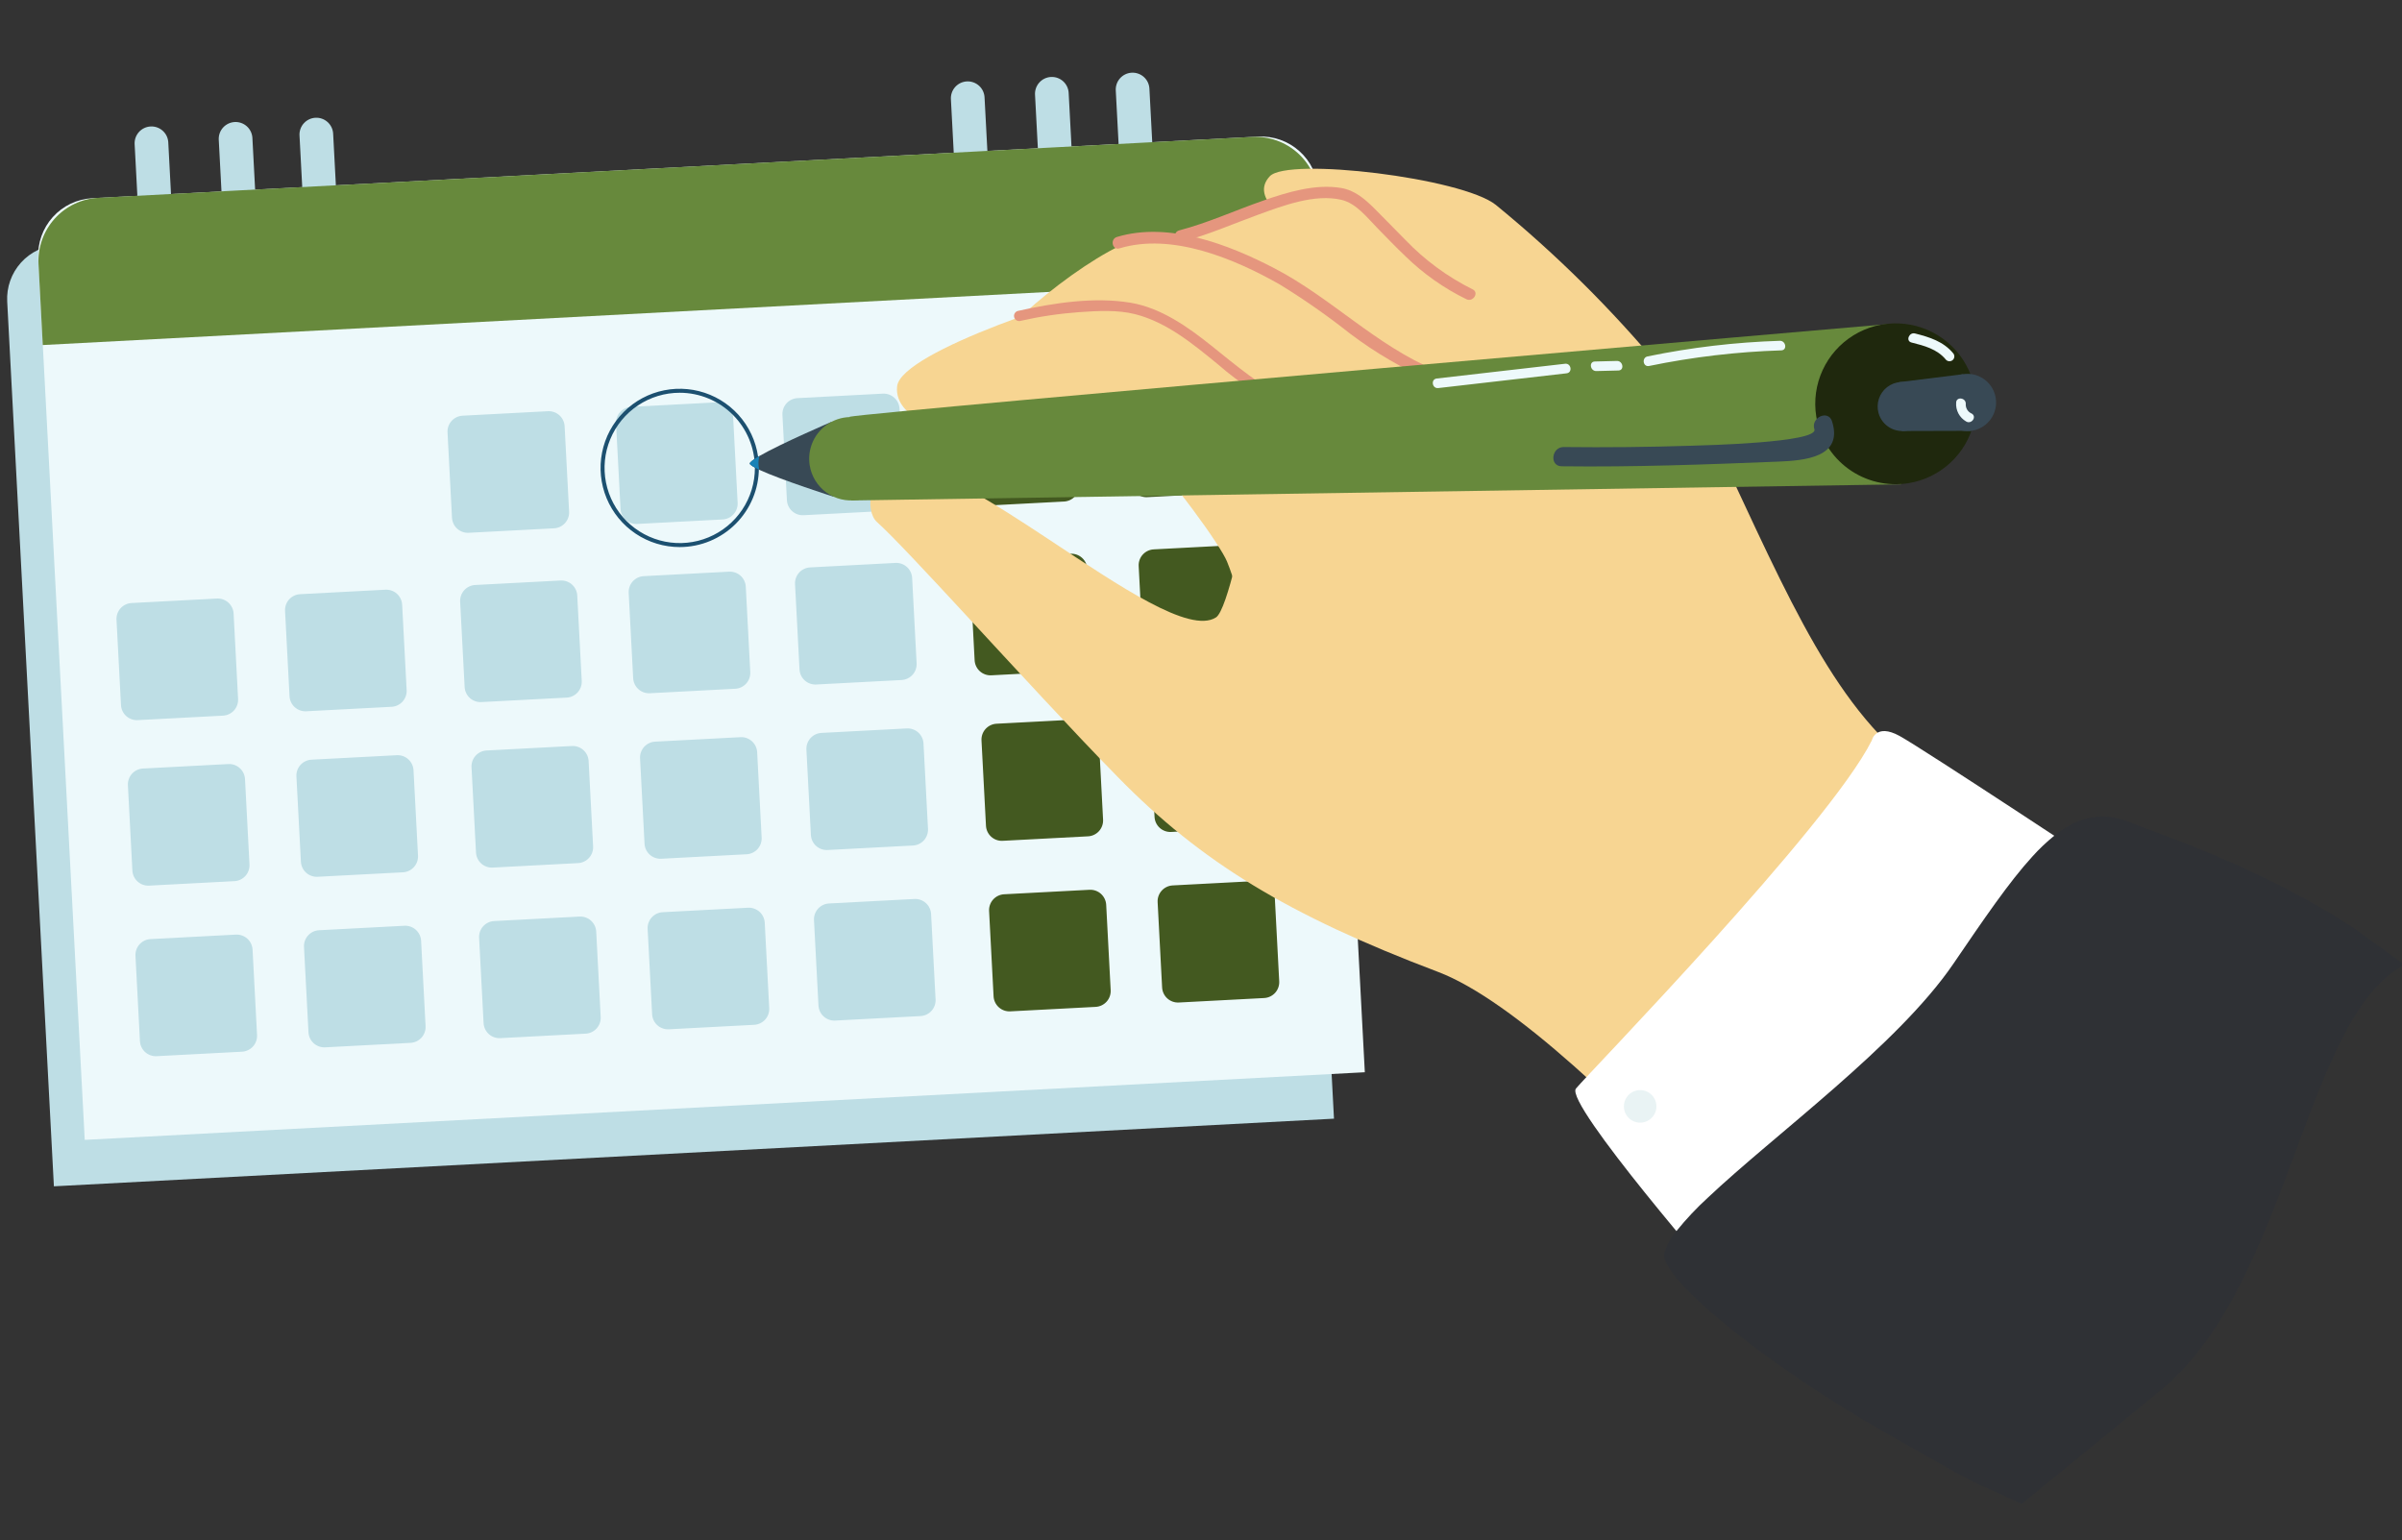 <svg width="407" height="261" viewBox="0 0 407 261" fill="none" xmlns="http://www.w3.org/2000/svg">
<rect x="0" y="0" width="407" height="261" fill="#333333" stroke="none"/>
<g clip-path="url(#clip0_23_2)">
<path d="M1.221 51.096L9.133 201.032L226.033 189.571L218.124 39.637C218.061 38.438 217.762 37.264 217.245 36.181C216.728 35.098 216.002 34.127 215.11 33.324C214.218 32.521 213.176 31.902 212.045 31.502C210.913 31.102 209.714 30.929 208.515 30.992L9.865 41.492C7.445 41.62 5.174 42.704 3.553 44.506C1.932 46.308 1.093 48.68 1.221 51.1" fill="#BEDEE5"/>
<path d="M6.477 43.763L14.358 193.163L231.258 181.702L223.377 32.308C223.31 31.038 222.994 29.795 222.446 28.647C221.898 27.5 221.13 26.472 220.185 25.622C219.24 24.772 218.137 24.116 216.938 23.692C215.74 23.268 214.469 23.085 213.2 23.152L15.632 33.59C13.069 33.725 10.664 34.873 8.947 36.782C7.23 38.69 6.342 41.203 6.477 43.766" fill="#EDF9FB"/>
<path d="M93.882 89.527L79.418 90.286C79.065 90.305 78.712 90.254 78.378 90.136C78.045 90.018 77.738 89.835 77.475 89.598C77.212 89.362 76.999 89.076 76.847 88.757C76.694 88.437 76.606 88.091 76.588 87.738L75.829 73.274C75.81 72.921 75.862 72.568 75.98 72.234C76.098 71.901 76.28 71.594 76.517 71.331C76.753 71.068 77.039 70.855 77.359 70.703C77.678 70.55 78.024 70.463 78.377 70.444L92.841 69.684C93.554 69.647 94.253 69.894 94.784 70.372C95.314 70.85 95.634 71.519 95.671 72.232L96.43 86.696C96.449 87.049 96.397 87.403 96.279 87.736C96.162 88.069 95.979 88.376 95.742 88.639C95.506 88.902 95.22 89.115 94.9 89.268C94.581 89.42 94.235 89.508 93.882 89.526" fill="#BEDEE5"/>
<path d="M122.439 88.028L107.975 88.787C107.262 88.824 106.563 88.577 106.032 88.099C105.502 87.621 105.182 86.952 105.145 86.239L104.385 71.775C104.366 71.422 104.417 71.069 104.535 70.735C104.653 70.402 104.836 70.095 105.073 69.832C105.309 69.569 105.595 69.356 105.914 69.204C106.234 69.051 106.58 68.963 106.933 68.945L121.397 68.185C121.75 68.166 122.103 68.218 122.437 68.336C122.77 68.454 123.077 68.636 123.34 68.873C123.603 69.109 123.816 69.395 123.968 69.715C124.121 70.034 124.209 70.38 124.227 70.733L124.987 85.197C125.006 85.55 124.954 85.903 124.836 86.237C124.718 86.57 124.536 86.877 124.299 87.14C124.063 87.403 123.777 87.616 123.457 87.769C123.138 87.921 122.792 88.01 122.439 88.028Z" fill="#BEDEE5"/>
<path d="M150.631 86.549L136.167 87.308C135.814 87.327 135.461 87.275 135.127 87.158C134.794 87.04 134.487 86.857 134.225 86.621C133.962 86.384 133.748 86.098 133.596 85.779C133.443 85.46 133.356 85.114 133.337 84.761L132.577 70.297C132.54 69.584 132.787 68.885 133.265 68.354C133.743 67.824 134.412 67.504 135.125 67.467L149.589 66.708C150.302 66.671 151.001 66.918 151.532 67.396C152.062 67.874 152.381 68.543 152.419 69.256L153.178 83.72C153.197 84.073 153.146 84.426 153.028 84.76C152.91 85.093 152.727 85.4 152.491 85.663C152.254 85.925 151.968 86.139 151.649 86.291C151.33 86.444 150.984 86.531 150.631 86.55" fill="#BEDEE5"/>
<path d="M180.296 84.99L165.832 85.75C165.119 85.787 164.42 85.54 163.889 85.062C163.359 84.584 163.039 83.915 163.002 83.202L162.242 68.738C162.205 68.025 162.452 67.326 162.93 66.795C163.408 66.265 164.077 65.945 164.79 65.908L179.254 65.149C179.967 65.112 180.666 65.359 181.197 65.837C181.727 66.315 182.047 66.984 182.084 67.697L182.843 82.161C182.88 82.874 182.633 83.573 182.155 84.104C181.677 84.634 181.008 84.954 180.295 84.991" fill="#435920"/>
<path d="M208.853 83.491L194.389 84.25C194.036 84.269 193.683 84.217 193.349 84.099C193.016 83.981 192.709 83.799 192.446 83.562C192.183 83.326 191.97 83.04 191.818 82.72C191.665 82.401 191.578 82.055 191.559 81.702L190.799 67.238C190.762 66.525 191.009 65.826 191.487 65.295C191.965 64.765 192.634 64.445 193.347 64.408L207.811 63.649C208.164 63.63 208.518 63.681 208.851 63.8C209.184 63.917 209.491 64.1 209.754 64.337C210.017 64.573 210.23 64.859 210.383 65.179C210.535 65.498 210.623 65.844 210.641 66.197L211.401 80.662C211.438 81.375 211.191 82.074 210.713 82.605C210.235 83.135 209.566 83.454 208.853 83.492" fill="#435920"/>
<path d="M37.795 121.273L23.331 122.032C22.978 122.051 22.625 121.999 22.291 121.881C21.958 121.763 21.651 121.581 21.388 121.344C21.125 121.108 20.912 120.822 20.759 120.502C20.607 120.183 20.52 119.837 20.501 119.484L19.741 105.02C19.704 104.307 19.951 103.608 20.429 103.077C20.907 102.547 21.576 102.228 22.289 102.19L36.753 101.43C37.466 101.393 38.165 101.64 38.696 102.118C39.226 102.596 39.546 103.265 39.583 103.978L40.342 118.442C40.379 119.155 40.132 119.854 39.654 120.385C39.176 120.915 38.507 121.235 37.794 121.272" fill="#BEDEE5"/>
<path d="M66.353 119.773L51.889 120.532C51.536 120.551 51.183 120.5 50.849 120.382C50.516 120.264 50.209 120.081 49.947 119.845C49.684 119.608 49.47 119.322 49.318 119.003C49.166 118.684 49.078 118.338 49.059 117.985L48.3 103.521C48.281 103.168 48.333 102.815 48.451 102.481C48.569 102.148 48.751 101.841 48.988 101.578C49.224 101.315 49.511 101.102 49.83 100.95C50.149 100.797 50.495 100.709 50.848 100.691L65.312 99.932C65.665 99.913 66.019 99.965 66.352 100.083C66.685 100.201 66.992 100.383 67.255 100.62C67.518 100.856 67.731 101.142 67.884 101.462C68.036 101.781 68.124 102.127 68.142 102.48L68.902 116.944C68.921 117.297 68.87 117.651 68.751 117.984C68.633 118.317 68.451 118.624 68.214 118.887C67.978 119.15 67.692 119.363 67.372 119.516C67.053 119.668 66.707 119.756 66.354 119.774" fill="#BEDEE5"/>
<path d="M96.023 118.215L81.559 118.974C81.206 118.993 80.853 118.942 80.519 118.824C80.186 118.706 79.879 118.523 79.617 118.287C79.354 118.05 79.14 117.764 78.988 117.445C78.835 117.126 78.748 116.78 78.729 116.427L77.969 101.963C77.932 101.25 78.179 100.551 78.657 100.02C79.135 99.49 79.804 99.171 80.517 99.133L94.981 98.373C95.334 98.355 95.688 98.406 96.021 98.524C96.354 98.642 96.661 98.824 96.924 99.061C97.187 99.297 97.4 99.584 97.553 99.903C97.705 100.222 97.793 100.568 97.811 100.921L98.57 115.385C98.589 115.738 98.537 116.092 98.419 116.425C98.302 116.758 98.119 117.065 97.882 117.328C97.646 117.591 97.36 117.804 97.04 117.957C96.721 118.109 96.375 118.197 96.022 118.215" fill="#BEDEE5"/>
<path d="M124.58 116.716L110.116 117.476C109.763 117.495 109.41 117.444 109.076 117.326C108.743 117.208 108.436 117.025 108.173 116.788C107.91 116.552 107.697 116.266 107.545 115.946C107.392 115.627 107.304 115.281 107.286 114.928L106.526 100.464C106.489 99.751 106.736 99.052 107.214 98.521C107.692 97.991 108.361 97.672 109.074 97.634L123.538 96.875C123.891 96.856 124.244 96.908 124.578 97.026C124.911 97.144 125.218 97.326 125.481 97.563C125.744 97.799 125.957 98.085 126.11 98.405C126.262 98.724 126.35 99.07 126.368 99.423L127.127 113.887C127.146 114.24 127.094 114.593 126.977 114.927C126.859 115.26 126.676 115.567 126.44 115.83C126.203 116.092 125.917 116.306 125.598 116.458C125.279 116.611 124.933 116.698 124.58 116.716Z" fill="#BEDEE5"/>
<path d="M152.767 115.236L138.303 115.995C137.95 116.014 137.596 115.962 137.263 115.844C136.93 115.726 136.623 115.544 136.36 115.307C136.097 115.071 135.884 114.785 135.731 114.465C135.579 114.146 135.491 113.8 135.473 113.447L134.713 98.983C134.694 98.63 134.746 98.276 134.864 97.943C134.982 97.61 135.164 97.303 135.401 97.04C135.637 96.777 135.923 96.564 136.243 96.411C136.562 96.259 136.908 96.171 137.261 96.153L151.725 95.393C152.078 95.374 152.431 95.425 152.765 95.543C153.098 95.662 153.405 95.844 153.668 96.081C153.931 96.317 154.144 96.603 154.297 96.923C154.449 97.242 154.537 97.588 154.555 97.941L155.314 112.404C155.351 113.117 155.104 113.816 154.626 114.347C154.148 114.877 153.479 115.197 152.766 115.234" fill="#BEDEE5"/>
<path d="M182.437 113.678L167.973 114.438C167.62 114.457 167.267 114.405 166.933 114.287C166.6 114.169 166.293 113.987 166.03 113.75C165.767 113.514 165.554 113.228 165.402 112.908C165.249 112.589 165.162 112.243 165.143 111.89L164.383 97.426C164.346 96.713 164.593 96.014 165.071 95.483C165.549 94.953 166.218 94.633 166.931 94.596L181.395 93.837C181.748 93.818 182.102 93.87 182.435 93.987C182.768 94.106 183.075 94.288 183.338 94.525C183.601 94.761 183.814 95.047 183.967 95.367C184.119 95.686 184.207 96.032 184.225 96.385L184.985 110.849C185.022 111.562 184.775 112.261 184.297 112.792C183.819 113.322 183.15 113.641 182.437 113.678Z" fill="#435920"/>
<path d="M210.994 112.179L196.53 112.938C196.177 112.957 195.824 112.905 195.49 112.788C195.157 112.67 194.85 112.487 194.587 112.251C194.325 112.014 194.111 111.728 193.959 111.409C193.806 111.09 193.719 110.744 193.7 110.391L192.94 95.927C192.903 95.214 193.15 94.515 193.628 93.984C194.106 93.454 194.775 93.135 195.488 93.097L209.952 92.338C210.305 92.319 210.658 92.371 210.992 92.489C211.325 92.606 211.632 92.789 211.895 93.026C212.158 93.262 212.371 93.548 212.524 93.868C212.676 94.187 212.764 94.533 212.782 94.886L213.542 109.35C213.561 109.703 213.509 110.056 213.391 110.39C213.274 110.723 213.091 111.03 212.855 111.293C212.618 111.555 212.332 111.769 212.013 111.921C211.694 112.074 211.348 112.161 210.995 112.18" fill="#435920"/>
<path d="M39.727 149.319L25.263 150.078C24.91 150.097 24.556 150.046 24.223 149.928C23.89 149.81 23.583 149.627 23.32 149.39C23.057 149.154 22.844 148.868 22.692 148.548C22.539 148.229 22.451 147.883 22.433 147.53L21.673 133.066C21.654 132.713 21.706 132.36 21.824 132.026C21.942 131.693 22.124 131.386 22.361 131.123C22.597 130.86 22.883 130.647 23.203 130.495C23.522 130.342 23.868 130.255 24.221 130.236L38.685 129.476C39.398 129.439 40.097 129.686 40.628 130.164C41.158 130.642 41.477 131.311 41.515 132.024L42.274 146.488C42.311 147.201 42.064 147.9 41.586 148.431C41.108 148.961 40.439 149.281 39.726 149.318" fill="#BEDEE5"/>
<path d="M68.28 147.82L53.816 148.579C53.463 148.598 53.11 148.546 52.776 148.428C52.443 148.31 52.136 148.128 51.873 147.891C51.61 147.655 51.397 147.369 51.245 147.049C51.092 146.73 51.005 146.384 50.986 146.031L50.226 131.567C50.189 130.854 50.436 130.155 50.914 129.624C51.392 129.094 52.061 128.774 52.774 128.737L67.238 127.977C67.951 127.94 68.65 128.187 69.181 128.665C69.711 129.143 70.031 129.812 70.068 130.525L70.827 144.989C70.846 145.342 70.794 145.695 70.677 146.029C70.558 146.362 70.376 146.669 70.139 146.932C69.903 147.195 69.617 147.408 69.297 147.561C68.978 147.713 68.632 147.801 68.279 147.819" fill="#BEDEE5"/>
<path d="M97.949 146.261L83.485 147.02C83.132 147.039 82.778 146.987 82.445 146.869C82.112 146.751 81.805 146.569 81.542 146.332C81.279 146.096 81.066 145.81 80.913 145.49C80.761 145.171 80.674 144.825 80.655 144.472L79.896 130.008C79.859 129.295 80.106 128.596 80.584 128.065C81.062 127.535 81.731 127.215 82.444 127.178L96.908 126.418C97.621 126.381 98.32 126.628 98.851 127.106C99.381 127.584 99.701 128.253 99.738 128.966L100.497 143.43C100.516 143.783 100.464 144.136 100.346 144.47C100.228 144.803 100.046 145.11 99.809 145.373C99.573 145.636 99.287 145.849 98.967 146.001C98.648 146.154 98.302 146.243 97.949 146.261Z" fill="#BEDEE5"/>
<path d="M126.506 144.762L112.042 145.522C111.689 145.541 111.336 145.489 111.002 145.371C110.669 145.253 110.362 145.071 110.099 144.834C109.836 144.598 109.623 144.312 109.47 143.992C109.318 143.673 109.23 143.327 109.212 142.974L108.453 128.51C108.416 127.797 108.663 127.098 109.141 126.567C109.619 126.037 110.288 125.717 111.001 125.68L125.465 124.921C125.818 124.902 126.172 124.953 126.505 125.071C126.838 125.189 127.145 125.372 127.408 125.609C127.671 125.845 127.884 126.131 128.037 126.451C128.189 126.77 128.277 127.116 128.295 127.469L129.055 141.933C129.074 142.286 129.022 142.639 128.904 142.973C128.786 143.306 128.604 143.613 128.367 143.876C128.131 144.139 127.845 144.352 127.525 144.504C127.206 144.657 126.86 144.744 126.507 144.763" fill="#BEDEE5"/>
<path d="M154.693 143.282L140.229 144.042C139.516 144.079 138.817 143.832 138.286 143.354C137.756 142.876 137.437 142.207 137.399 141.494L136.64 127.03C136.603 126.317 136.85 125.618 137.328 125.088C137.805 124.557 138.474 124.238 139.187 124.2L153.651 123.441C154.004 123.422 154.358 123.474 154.691 123.591C155.024 123.709 155.331 123.892 155.594 124.129C155.857 124.365 156.07 124.651 156.223 124.971C156.375 125.29 156.463 125.636 156.481 125.989L157.241 140.453C157.26 140.806 157.208 141.159 157.09 141.493C156.972 141.826 156.79 142.133 156.553 142.396C156.317 142.659 156.031 142.872 155.711 143.024C155.392 143.177 155.046 143.264 154.693 143.282Z" fill="#BEDEE5"/>
<path d="M184.36 141.724L169.896 142.484C169.543 142.503 169.189 142.452 168.856 142.334C168.523 142.216 168.216 142.033 167.953 141.796C167.69 141.56 167.477 141.274 167.324 140.954C167.172 140.635 167.084 140.289 167.066 139.936L166.306 125.472C166.269 124.759 166.516 124.06 166.994 123.529C167.472 122.999 168.141 122.68 168.854 122.642L183.318 121.882C184.031 121.845 184.73 122.092 185.261 122.57C185.791 123.048 186.11 123.717 186.148 124.43L186.907 138.894C186.926 139.247 186.874 139.6 186.756 139.934C186.639 140.267 186.456 140.574 186.22 140.837C185.983 141.099 185.697 141.313 185.378 141.465C185.059 141.618 184.713 141.706 184.36 141.724Z" fill="#435920"/>
<path d="M212.921 140.224L198.457 140.983C198.104 141.002 197.75 140.951 197.417 140.833C197.084 140.715 196.777 140.532 196.514 140.295C196.251 140.059 196.038 139.773 195.885 139.454C195.733 139.134 195.645 138.788 195.627 138.435L194.867 123.971C194.848 123.618 194.9 123.265 195.018 122.931C195.136 122.598 195.318 122.291 195.555 122.028C195.791 121.765 196.077 121.552 196.397 121.4C196.716 121.247 197.062 121.16 197.415 121.141L211.879 120.381C212.592 120.344 213.291 120.591 213.822 121.069C214.352 121.547 214.671 122.216 214.709 122.929L215.469 137.393C215.506 138.106 215.259 138.805 214.781 139.336C214.303 139.866 213.634 140.187 212.921 140.224Z" fill="#435920"/>
<path d="M41.007 178.221L26.543 178.98C26.19 178.999 25.837 178.947 25.503 178.829C25.17 178.712 24.863 178.529 24.6 178.293C24.338 178.056 24.124 177.77 23.972 177.451C23.82 177.132 23.732 176.786 23.713 176.433L22.954 161.969C22.917 161.256 23.164 160.557 23.642 160.026C24.12 159.496 24.789 159.176 25.502 159.139L39.966 158.379C40.679 158.342 41.378 158.589 41.909 159.067C42.439 159.545 42.759 160.214 42.796 160.927L43.555 175.391C43.592 176.104 43.345 176.803 42.867 177.334C42.389 177.864 41.72 178.183 41.007 178.221Z" fill="#BEDEE5"/>
<path d="M69.564 176.721L55.1 177.481C54.387 177.518 53.688 177.271 53.157 176.793C52.627 176.315 52.307 175.646 52.27 174.933L51.51 160.469C51.473 159.756 51.72 159.057 52.198 158.526C52.676 157.996 53.345 157.676 54.058 157.639L68.522 156.879C69.235 156.842 69.934 157.089 70.465 157.567C70.995 158.045 71.314 158.714 71.352 159.427L72.111 173.891C72.148 174.604 71.901 175.303 71.423 175.834C70.945 176.364 70.276 176.683 69.563 176.721" fill="#BEDEE5"/>
<path d="M99.234 175.163L84.77 175.923C84.057 175.96 83.358 175.713 82.827 175.235C82.297 174.757 81.978 174.088 81.94 173.375L81.181 158.911C81.144 158.198 81.391 157.499 81.869 156.968C82.347 156.438 83.016 156.118 83.729 156.081L98.193 155.322C98.546 155.303 98.899 155.354 99.233 155.472C99.566 155.59 99.873 155.773 100.136 156.009C100.398 156.246 100.612 156.532 100.764 156.851C100.917 157.17 101.004 157.516 101.023 157.869L101.783 172.333C101.82 173.046 101.573 173.745 101.095 174.275C100.617 174.806 99.948 175.125 99.235 175.163" fill="#BEDEE5"/>
<path d="M127.791 173.664L113.327 174.424C112.614 174.461 111.915 174.214 111.384 173.736C110.854 173.258 110.535 172.589 110.497 171.876L109.737 157.412C109.7 156.699 109.947 156 110.425 155.469C110.903 154.939 111.572 154.62 112.285 154.582L126.749 153.823C127.462 153.786 128.161 154.033 128.692 154.511C129.222 154.989 129.542 155.658 129.579 156.371L130.339 170.835C130.376 171.548 130.129 172.247 129.651 172.778C129.173 173.308 128.504 173.627 127.791 173.664Z" fill="#BEDEE5"/>
<path d="M155.978 172.183L141.514 172.943C141.161 172.962 140.808 172.91 140.474 172.792C140.141 172.674 139.834 172.492 139.571 172.255C139.308 172.019 139.095 171.733 138.943 171.413C138.79 171.094 138.703 170.748 138.684 170.395L137.924 155.931C137.887 155.218 138.134 154.519 138.612 153.988C139.09 153.458 139.759 153.138 140.472 153.101L154.936 152.342C155.289 152.323 155.643 152.375 155.976 152.493C156.309 152.61 156.616 152.793 156.879 153.03C157.142 153.266 157.355 153.552 157.508 153.872C157.66 154.191 157.748 154.537 157.766 154.89L158.526 169.354C158.545 169.707 158.494 170.06 158.376 170.394C158.258 170.727 158.075 171.034 157.838 171.297C157.602 171.56 157.316 171.773 156.996 171.925C156.677 172.078 156.331 172.166 155.978 172.184" fill="#BEDEE5"/>
<path d="M185.648 170.626L171.184 171.385C170.831 171.404 170.477 171.353 170.144 171.235C169.811 171.117 169.504 170.934 169.241 170.697C168.978 170.461 168.765 170.175 168.612 169.855C168.46 169.536 168.372 169.19 168.354 168.837L167.594 154.373C167.575 154.02 167.626 153.667 167.744 153.333C167.862 153 168.045 152.693 168.282 152.43C168.518 152.167 168.804 151.954 169.123 151.802C169.443 151.649 169.789 151.561 170.142 151.543L184.606 150.783C185.319 150.746 186.018 150.993 186.549 151.471C187.079 151.949 187.399 152.618 187.436 153.331L188.196 167.795C188.233 168.508 187.986 169.207 187.508 169.738C187.03 170.268 186.361 170.589 185.648 170.626Z" fill="#435920"/>
<path d="M214.205 169.126L199.741 169.886C199.388 169.905 199.034 169.853 198.701 169.735C198.368 169.617 198.061 169.435 197.798 169.198C197.535 168.962 197.322 168.676 197.169 168.356C197.017 168.037 196.929 167.691 196.911 167.338L196.151 152.874C196.132 152.521 196.183 152.167 196.301 151.834C196.419 151.501 196.602 151.194 196.839 150.931C197.075 150.668 197.361 150.455 197.68 150.303C198 150.15 198.346 150.063 198.699 150.044L213.163 149.284C213.876 149.247 214.575 149.494 215.106 149.972C215.636 150.45 215.955 151.119 215.993 151.832L216.753 166.296C216.79 167.009 216.543 167.708 216.065 168.239C215.587 168.769 214.918 169.089 214.205 169.126Z" fill="#435920"/>
<path d="M26.593 41.878C25.837 41.918 25.096 41.656 24.534 41.149C23.971 40.643 23.633 39.934 23.593 39.178L22.81 24.355C22.791 23.611 23.063 22.89 23.568 22.344C24.073 21.798 24.771 21.471 25.514 21.431C26.257 21.392 26.985 21.645 27.545 22.135C28.105 22.625 28.451 23.314 28.51 24.055L29.293 38.878C29.332 39.634 29.07 40.374 28.564 40.937C28.058 41.499 27.349 41.838 26.593 41.878Z" fill="#BEDEE5"/>
<path d="M40.846 41.125C40.09 41.165 39.349 40.903 38.787 40.396C38.224 39.89 37.886 39.181 37.846 38.425L37.063 23.602C37.044 22.858 37.316 22.137 37.821 21.591C38.326 21.045 39.024 20.718 39.767 20.678C40.51 20.639 41.238 20.892 41.798 21.382C42.358 21.872 42.704 22.561 42.763 23.302L43.546 38.125C43.586 38.881 43.324 39.622 42.817 40.184C42.311 40.747 41.602 41.085 40.846 41.125Z" fill="#BEDEE5"/>
<path d="M54.528 40.402C53.772 40.442 53.031 40.18 52.469 39.673C51.906 39.167 51.568 38.458 51.528 37.702L50.745 22.879C50.726 22.136 50.998 21.414 51.503 20.868C52.008 20.322 52.706 19.995 53.449 19.956C54.192 19.916 54.92 20.169 55.48 20.659C56.039 21.149 56.386 21.838 56.445 22.579L57.228 37.402C57.268 38.158 57.006 38.899 56.499 39.461C55.993 40.024 55.284 40.362 54.528 40.402Z" fill="#BEDEE5"/>
<path d="M164.911 34.397C164.155 34.437 163.414 34.175 162.852 33.668C162.289 33.162 161.951 32.453 161.911 31.697L161.128 16.874C161.098 16.494 161.144 16.111 161.264 15.749C161.384 15.387 161.575 15.053 161.826 14.766C162.077 14.479 162.384 14.245 162.727 14.078C163.07 13.912 163.443 13.816 163.824 13.796C164.205 13.775 164.586 13.832 164.945 13.962C165.303 14.091 165.632 14.291 165.913 14.55C166.193 14.81 166.418 15.122 166.575 15.47C166.732 15.817 166.818 16.193 166.828 16.574L167.611 31.397C167.651 32.153 167.389 32.894 166.882 33.456C166.376 34.019 165.667 34.357 164.911 34.397Z" fill="#BEDEE5"/>
<path d="M179.164 33.644C178.408 33.684 177.668 33.421 177.105 32.915C176.543 32.409 176.204 31.7 176.164 30.944L175.381 16.121C175.351 15.741 175.397 15.358 175.517 14.996C175.637 14.634 175.828 14.3 176.079 14.013C176.33 13.726 176.637 13.492 176.98 13.325C177.323 13.159 177.696 13.063 178.077 13.043C178.458 13.023 178.839 13.079 179.198 13.209C179.556 13.338 179.886 13.539 180.166 13.798C180.446 14.057 180.671 14.369 180.828 14.717C180.985 15.064 181.071 15.44 181.081 15.821L181.864 30.644C181.904 31.4 181.641 32.14 181.135 32.703C180.629 33.266 179.92 33.604 179.164 33.644Z" fill="#BEDEE5"/>
<path d="M192.846 32.921C192.09 32.961 191.35 32.698 190.787 32.192C190.225 31.686 189.886 30.977 189.846 30.221L189.063 15.398C189.033 15.018 189.079 14.635 189.199 14.273C189.319 13.911 189.51 13.577 189.761 13.29C190.012 13.003 190.319 12.769 190.662 12.602C191.005 12.436 191.378 12.339 191.759 12.319C192.14 12.3 192.521 12.356 192.88 12.486C193.238 12.615 193.568 12.816 193.848 13.075C194.128 13.334 194.353 13.646 194.51 13.994C194.667 14.341 194.753 14.717 194.763 15.098L195.546 29.921C195.586 30.677 195.324 31.418 194.817 31.98C194.311 32.543 193.602 32.881 192.846 32.921Z" fill="#BEDEE5"/>
<path d="M6.528 44.785L7.247 58.47L224.147 47.017L223.429 33.339C223.355 31.934 223.006 30.557 222.4 29.287C221.794 28.017 220.944 26.879 219.898 25.938C218.852 24.997 217.632 24.271 216.305 23.801C214.979 23.332 213.573 23.128 212.168 23.202L16.661 33.525C13.824 33.675 11.163 34.945 9.263 37.057C7.363 39.169 6.379 41.948 6.528 44.785Z" fill="#67893C"/>
<path d="M322.066 240.542C322.066 240.542 269.143 174.342 243.65 164.692C218.157 155.042 203.509 146.067 189.466 131.741C181.727 123.846 171.857 113.085 163.587 104.141C156.85 96.857 151.174 90.779 148.576 88.441C146.515 86.585 146.876 79.323 153.725 79.259C159.025 79.209 168.374 85.229 177.825 91.482C189.635 99.297 201.605 107.476 206.04 104.627C208.011 103.361 210.94 88.504 211.29 86.56C216.477 57.392 244.763 72.412 257.25 63.26C265.384 57.296 282.4 57.624 288.886 71.226C301.438 97.547 309.231 117.696 323.479 129.176C337.727 140.656 392.279 180.676 392.279 180.676L322.066 240.542Z" fill="#F7D592"/>
<path d="M236.657 103.386C236.657 103.386 233.894 72.715 229.972 65.35C226.05 57.985 199.737 46.892 191.661 48.205C183.585 49.518 152.717 59.547 152.014 65.438C151.311 71.329 162.048 74.738 168.861 73.503C175.674 72.268 187.904 70.257 191.882 74.244C198.799 81.176 206.829 92.518 207.899 95.138C212.935 107.465 207.82 113.627 211.371 118.611C214.922 123.595 236.658 103.387 236.658 103.387" fill="#F7D592"/>
<path d="M260.058 84.526C260.058 84.526 242.187 53.965 232.868 46.326C223.549 38.687 196.768 39.607 193.115 40.417C185.502 42.104 166.94 57.343 168.538 59.969C170.136 62.595 197.02 61.031 197.02 61.031L225.983 92.51L260.058 84.526Z" fill="#F7D592"/>
<path d="M278.468 58.952C278.468 58.952 247.381 36.728 233.389 34.444C219.397 32.16 203.637 38.483 202.149 39.044C197.482 40.792 216.107 55.258 216.107 55.258L245.961 77.333L278.468 58.952Z" fill="#F7D592"/>
<path d="M281.594 62.63C273.129 52.443 263.704 43.095 253.448 34.714C247.731 30.14 218.248 26.603 215.165 29.861C208.189 37.235 240.275 47.707 240.275 47.707L250.903 74.243L281.594 62.63Z" fill="#F7D592"/>
<path d="M235.135 72.548C229.554 71.391 223.904 70.274 218.721 67.886C213.632 65.541 209.552 62.005 205.227 58.554C201.263 55.391 196.704 52.154 191.527 51.295C185.38 50.28 178.497 51.34 172.447 52.695C172.234 52.757 172.053 52.897 171.94 53.087C171.827 53.277 171.79 53.503 171.837 53.719C171.884 53.935 172.012 54.126 172.195 54.251C172.377 54.377 172.6 54.428 172.819 54.395C176.129 53.64 179.491 53.139 182.877 52.895C185.977 52.683 189.333 52.473 192.359 53.245C197.749 54.62 202.198 58.335 206.372 61.745C210.163 65.051 214.406 67.8 218.972 69.91C223.955 72.048 229.296 73.122 234.604 74.222C235.704 74.451 236.248 72.775 235.135 72.544" fill="#E5967E"/>
<path d="M243.229 62.737C233.129 58.515 225.578 50.483 215.96 45.475C208.221 41.445 198.031 37.494 189.254 40.157C188.041 40.525 188.468 42.457 189.687 42.088C198.587 39.388 209.187 43.853 216.844 48.206C220.976 50.742 224.952 53.523 228.753 56.533C233.043 59.783 237.71 62.503 242.653 64.633C243.829 65.124 244.396 63.228 243.23 62.74" fill="#E5967E"/>
<path d="M249.51 49.026C245.255 46.906 241.398 44.067 238.11 40.634C236.358 38.888 234.659 37.088 232.901 35.348C231.259 33.723 229.581 32.248 227.229 31.853C222.844 31.118 218.071 32.589 213.98 34.015C209.25 35.664 204.672 37.77 199.815 39.038C198.584 39.36 199.015 41.292 200.247 40.969C204.688 39.809 208.896 37.947 213.2 36.379C217.381 34.856 222.79 32.799 227.3 33.864C229.811 34.457 231.652 36.88 233.381 38.643C234.959 40.253 236.519 41.884 238.154 43.438C241.185 46.397 244.671 48.852 248.478 50.71C249.616 51.25 250.669 49.573 249.516 49.025" fill="#E5967E"/>
<path d="M292.077 218.074C292.077 218.074 265 186.952 267.036 184.461C269.072 181.97 309.925 139.994 317.168 125.461C317.168 125.461 317.816 122.49 321.868 124.714C325.92 126.938 359.008 148.827 359.008 148.827L339.224 195.156L292.077 218.074Z" fill="white"/>
<path d="M407.455 163.504C390.567 172.087 388.033 217.124 366.501 235.279L342.56 254.853C331.46 249.634 338.213 253.434 319.637 242.879C298.922 231.109 281.126 216.395 281.994 212.423C282.407 211.026 283.109 209.731 284.055 208.623C285.682 206.605 287.46 204.714 289.373 202.966C300.603 192.345 321.528 177.166 330.951 163.366C336.207 155.661 340.43 149.456 344.36 145.158C345.504 143.882 346.748 142.699 348.079 141.619C352.351 138.225 356.555 137.385 361.73 139.676C363.917 140.644 383.665 147.005 399.514 157.766" fill="#2F3135"/>
<path d="M275.188 187.917C275.103 187.378 275.179 186.826 275.407 186.331C275.635 185.836 276.005 185.419 276.47 185.134C276.935 184.849 277.474 184.708 278.02 184.729C278.565 184.751 279.091 184.933 279.532 185.253C279.974 185.574 280.31 186.018 280.499 186.53C280.688 187.041 280.721 187.598 280.594 188.128C280.467 188.658 280.186 189.139 279.785 189.51C279.385 189.88 278.884 190.123 278.345 190.209C277.623 190.324 276.884 190.147 276.292 189.717C275.7 189.287 275.303 188.64 275.188 187.917Z" fill="#E9F3F4"/>
<path d="M115.174 92.707C112.521 92.707 109.927 91.92 107.722 90.446C105.516 88.972 103.796 86.877 102.781 84.426C101.766 81.975 101.5 79.278 102.018 76.676C102.535 74.074 103.813 71.684 105.689 69.808C107.565 67.932 109.955 66.654 112.557 66.137C115.159 65.619 117.856 65.885 120.307 66.9C122.758 67.915 124.853 69.635 126.327 71.841C127.801 74.046 128.588 76.64 128.588 79.293C128.584 82.849 127.169 86.259 124.655 88.774C122.14 91.288 118.73 92.703 115.174 92.707ZM115.174 66.556C112.655 66.556 110.192 67.303 108.098 68.703C106.003 70.102 104.371 72.091 103.407 74.419C102.442 76.746 102.19 79.307 102.682 81.778C103.173 84.249 104.386 86.518 106.167 88.299C107.949 90.081 110.218 91.294 112.689 91.785C115.16 92.277 117.721 92.024 120.048 91.06C122.376 90.096 124.365 88.464 125.764 86.369C127.164 84.275 127.911 81.812 127.911 79.293C127.907 75.916 126.564 72.678 124.176 70.291C121.788 67.903 118.551 66.56 115.174 66.556Z" fill="#1C5070"/>
<path d="M140.903 71.477L141.249 84.177C141.249 84.177 132.382 81.34 128.66 79.616C127.681 79.16 127.06 78.784 127.044 78.557C127.028 78.33 127.669 77.857 128.679 77.271C132.342 75.154 140.902 71.479 140.902 71.479" fill="#384955"/>
<path d="M143.973 70.617C149 69.683 320.796 54.843 320.796 54.843L322.145 82.076L144.226 84.811L143.973 70.617Z" fill="#67893C"/>
<path d="M137.196 78.848C136.977 77.468 137.172 76.054 137.757 74.784C138.341 73.515 139.289 72.448 140.481 71.717C141.672 70.986 143.053 70.625 144.45 70.68C145.846 70.734 147.195 71.201 148.326 72.022C149.457 72.843 150.319 73.981 150.803 75.292C151.287 76.603 151.372 78.028 151.046 79.387C150.72 80.746 149.999 81.978 148.973 82.927C147.947 83.876 146.663 84.5 145.283 84.719C143.432 85.013 141.54 84.559 140.024 83.458C138.507 82.357 137.49 80.699 137.196 78.848Z" fill="#67893C"/>
<path d="M307.748 70.561C307.325 67.899 307.702 65.171 308.83 62.723C309.957 60.275 311.786 58.216 314.083 56.807C316.381 55.398 319.045 54.701 321.738 54.806C324.432 54.911 327.034 55.812 329.215 57.395C331.396 58.979 333.059 61.173 333.993 63.702C334.927 66.23 335.09 68.979 334.462 71.6C333.835 74.221 332.444 76.597 330.465 78.428C328.487 80.259 326.01 81.462 323.348 81.885C321.58 82.166 319.774 82.096 318.034 81.679C316.293 81.261 314.651 80.506 313.202 79.454C311.754 78.403 310.527 77.076 309.591 75.55C308.655 74.024 308.029 72.329 307.748 70.561Z" fill="#1F280D"/>
<path d="M318.296 69.976C318.08 69.182 318.105 68.343 318.367 67.563C318.628 66.783 319.115 66.098 319.766 65.596C320.417 65.093 321.202 64.794 322.023 64.738C322.843 64.681 323.662 64.869 324.376 65.278C325.089 65.687 325.666 66.299 326.032 67.035C326.398 67.772 326.537 68.6 326.433 69.416C326.328 70.232 325.983 70.998 325.443 71.618C324.902 72.238 324.19 72.684 323.396 72.899C322.332 73.187 321.197 73.041 320.241 72.493C319.285 71.945 318.585 71.04 318.296 69.976Z" fill="#384955"/>
<path d="M328.693 69.476C328.442 68.55 328.47 67.571 328.775 66.662C329.08 65.753 329.648 64.955 330.407 64.368C331.166 63.782 332.082 63.433 333.038 63.367C333.995 63.301 334.95 63.52 335.782 63.997C336.614 64.474 337.287 65.186 337.714 66.045C338.141 66.903 338.304 67.869 338.182 68.821C338.06 69.772 337.659 70.666 337.029 71.389C336.4 72.112 335.57 72.632 334.644 72.884C333.403 73.221 332.079 73.051 330.963 72.412C329.847 71.773 329.03 70.717 328.693 69.476Z" fill="#384955"/>
<path d="M321.794 64.759C322.127 64.732 332.651 63.409 332.651 63.409L334.006 73.009L322.259 73.042L321.794 64.759Z" fill="#384955"/>
<path d="M307.435 72.741C308.17 75.032 288.535 75.47 286.635 75.531C279.413 75.763 272.193 75.838 264.975 75.755C262.88 75.729 262.5 78.99 264.61 79.016C276.841 79.169 289.041 78.716 301.259 78.227C305.62 78.051 312.4 77.557 310.42 71.383C309.777 69.383 306.793 70.748 307.432 72.741" fill="#384955"/>
<path d="M243.702 65.762L265.445 63.262C266.494 63.141 266.235 61.521 265.188 61.642L243.445 64.142C242.395 64.263 242.655 65.883 243.702 65.762Z" fill="#EDF9FB"/>
<path d="M270.488 62.879L274.23 62.785C275.282 62.759 275.014 61.139 273.973 61.165L270.231 61.259C269.179 61.286 269.447 62.905 270.488 62.879Z" fill="#EDF9FB"/>
<path d="M279.426 62.017C286.803 60.494 294.297 59.61 301.826 59.373C302.878 59.34 302.611 57.72 301.569 57.753C294.04 57.99 286.546 58.874 279.169 60.397C278.138 60.609 278.39 62.231 279.426 62.017Z" fill="#EDF9FB"/>
<path d="M323.883 58.042C326.037 58.58 328.247 59.153 329.712 60.942C329.853 61.101 330.05 61.199 330.261 61.215C330.473 61.232 330.682 61.166 330.846 61.032C331.01 60.897 331.116 60.705 331.141 60.494C331.166 60.283 331.109 60.071 330.981 59.902C329.32 57.871 326.943 57.126 324.481 56.51C323.469 56.257 322.864 57.784 323.881 58.039" fill="#EDF9FB"/>
<path d="M331.455 68.235C331.408 68.871 331.541 69.507 331.839 70.071C332.138 70.634 332.589 71.102 333.142 71.42C334.042 71.962 335.011 70.638 334.105 70.092C333.779 69.958 333.504 69.723 333.32 69.422C333.137 69.121 333.054 68.769 333.085 68.417C333.098 67.37 331.468 67.179 331.455 68.235Z" fill="#EDF9FB"/>
<path d="M128.662 79.612C127.683 79.156 127.062 78.78 127.046 78.553C127.03 78.326 127.671 77.853 128.681 77.267C128.463 78.032 128.456 78.843 128.662 79.612Z" fill="#1882B7"/>
</g>
<defs>
<clipPath id="clip0_23_2">
<rect width="407" height="261" fill="white"/>
</clipPath>
</defs>
</svg>
